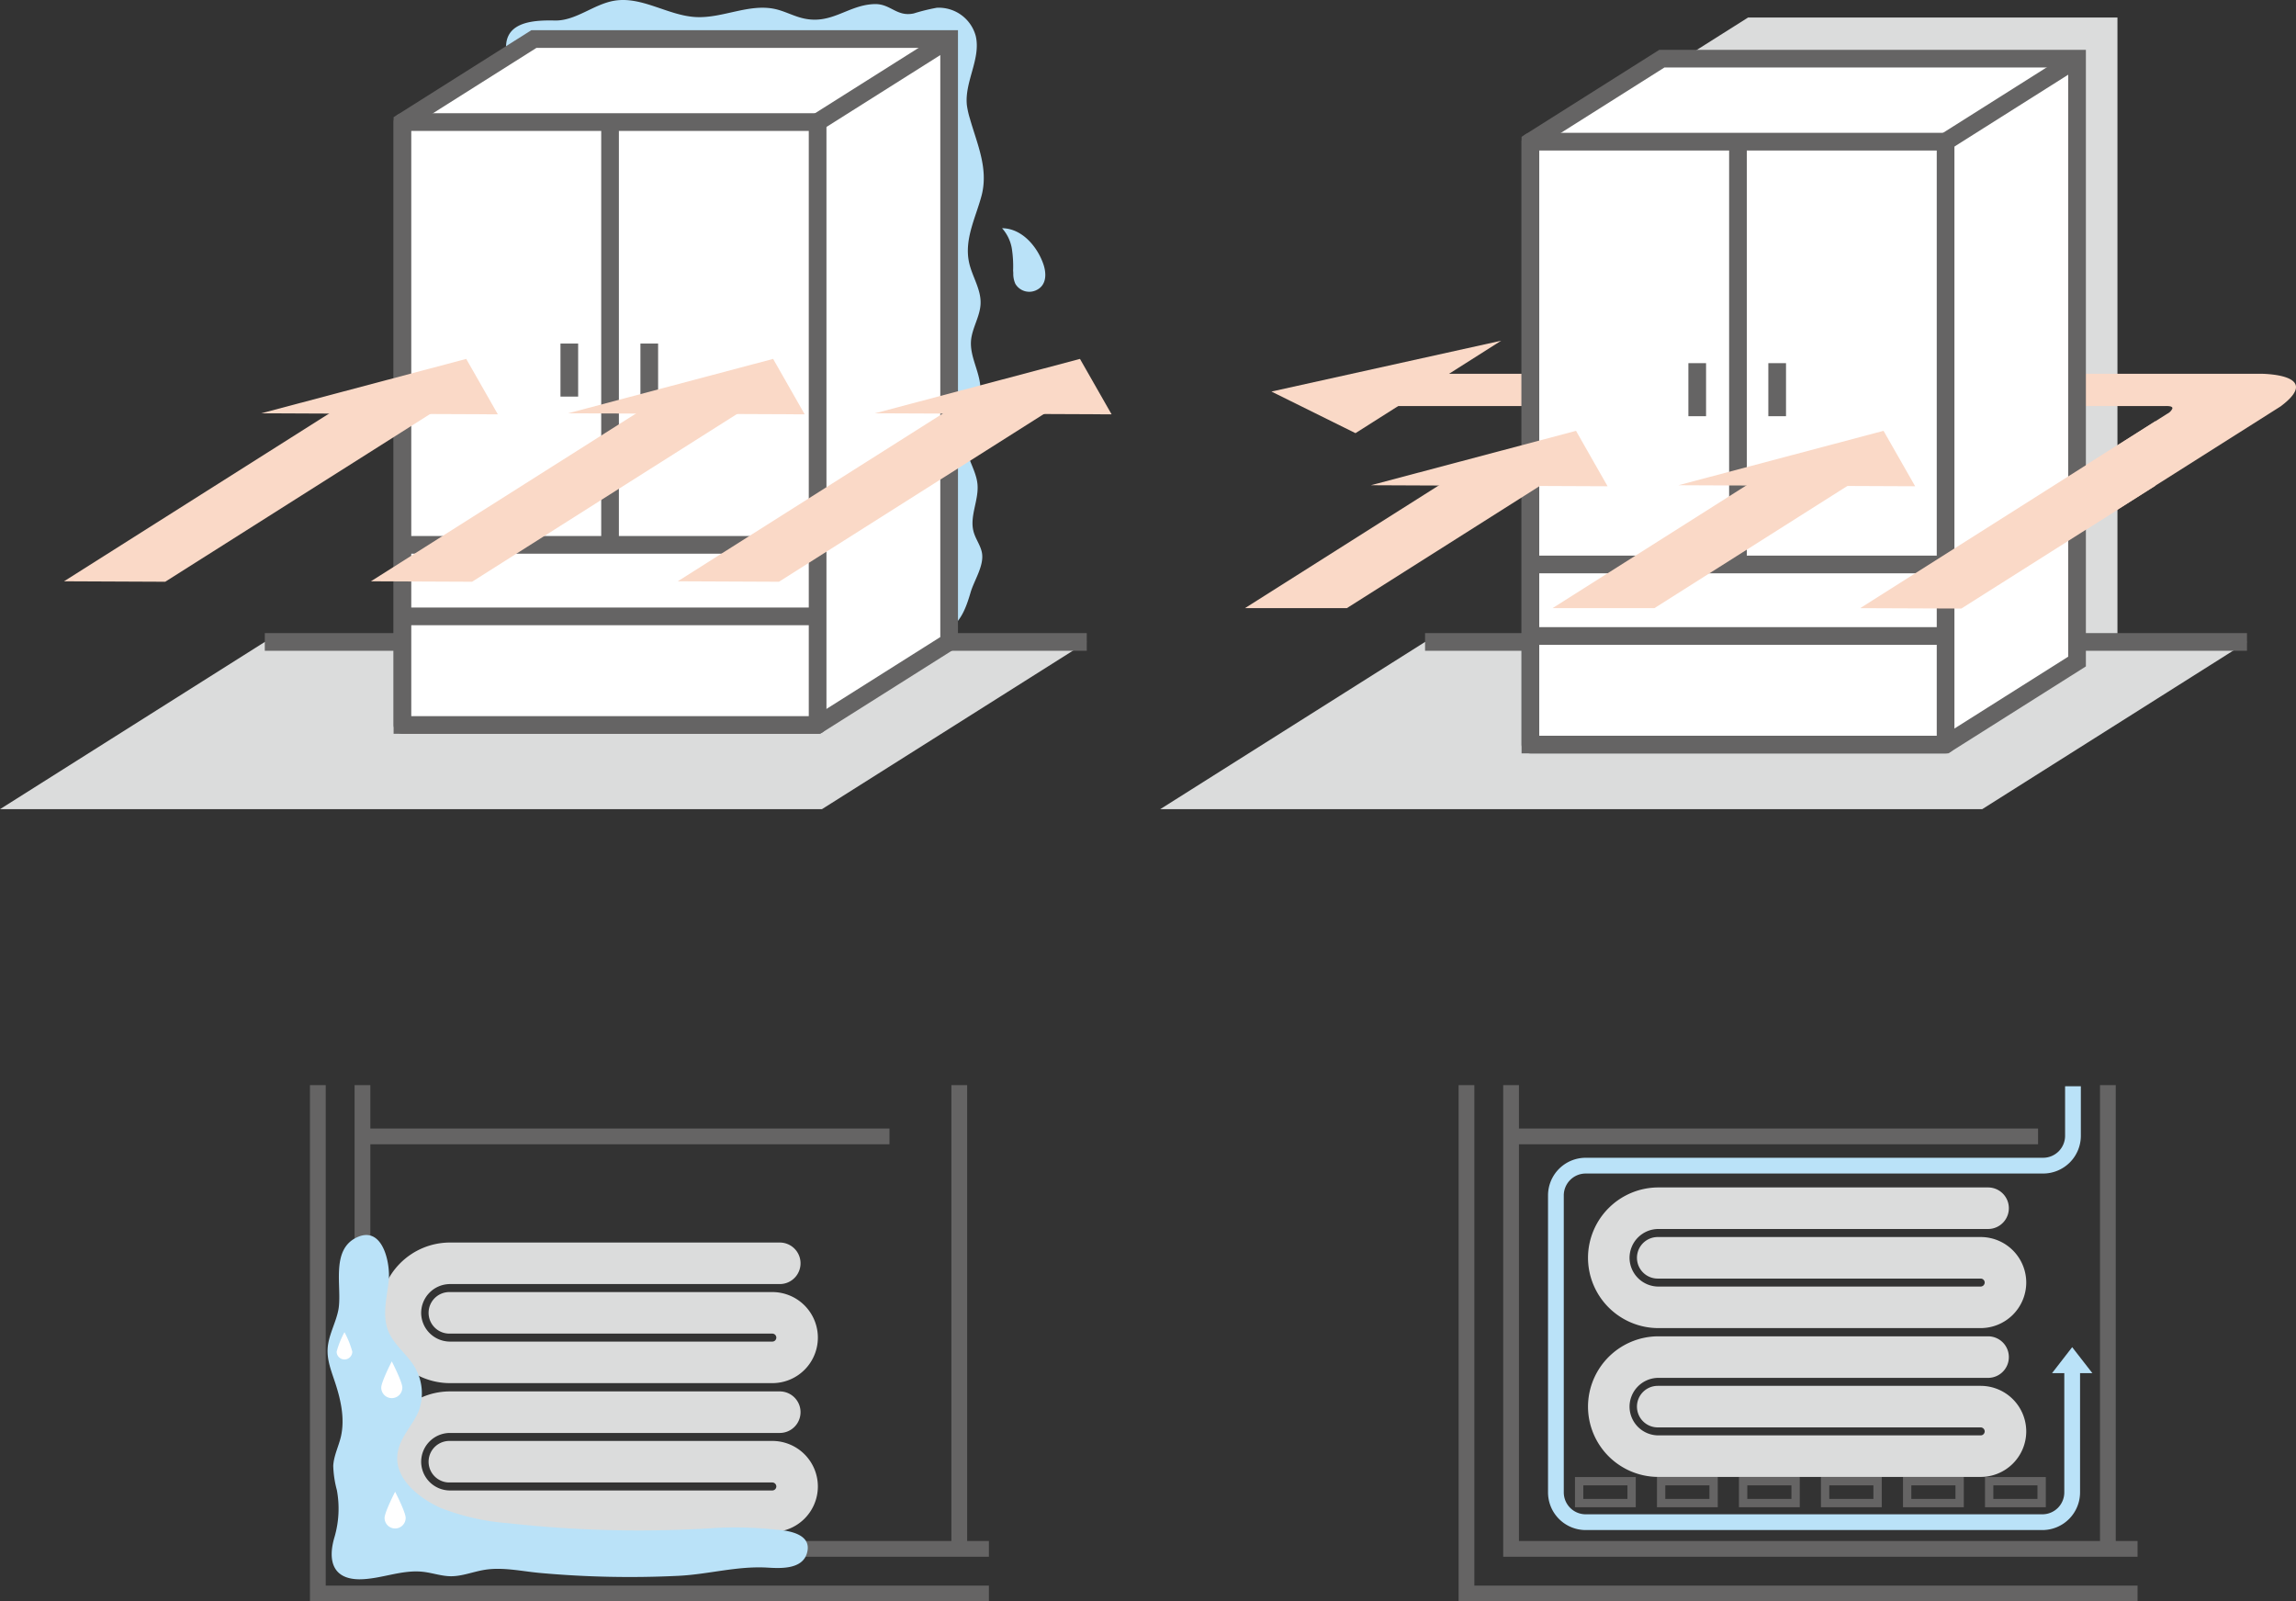 <svg xmlns="http://www.w3.org/2000/svg" viewBox="0 0 405.19 282.56"><rect x="0" y="0" width="405.19" height="282.56" fill="#333333" stroke="none"/><defs><style>.cls-1{isolation:isolate;}.cls-2,.cls-8{fill:#dbdcdc;}.cls-14,.cls-3,.cls-5{fill:#fff;}.cls-10,.cls-12,.cls-3,.cls-5,.cls-6{stroke:#656464;}.cls-10,.cls-11,.cls-12,.cls-3,.cls-6,.cls-8,.cls-9{stroke-miterlimit:10;}.cls-3,.cls-5,.cls-6,.cls-8{stroke-width:3.12px;}.cls-13,.cls-4{fill:#bae2f8;}.cls-5{stroke-linejoin:round;}.cls-10,.cls-11,.cls-12,.cls-6,.cls-9{fill:none;}.cls-7{fill:#fad9c7;}.cls-8,.cls-9{stroke:#dbdcdc;}.cls-9{stroke-linecap:round;stroke-width:7.33px;}.cls-10,.cls-11{stroke-width:2.78px;}.cls-11{stroke:#bae2f8;}.cls-12{stroke-width:1.47px;}.cls-13{mix-blend-mode:multiply;}</style></defs><g class="cls-1"><g id="レイヤー_2" data-name="レイヤー 2"><g id="レイヤー_1-2" data-name="レイヤー 1"><polygon class="cls-2" points="46.73 113.27 0 142.78 145.05 142.78 191.79 113.27 46.73 113.27"/><line class="cls-3" x1="191.79" y1="113.27" x2="46.73" y2="113.27"/><path class="cls-4" d="M97.9,3.62c3.74.08,6.87-2.9,10.55-3.5,4.87-.8,9.45,2.64,14.37,2.89,4.71.24,9.38-2.44,14-1.41,1.56.35,3,1.12,4.55,1.54C146.73,4.6,149.61.77,154.49.72c2.72,0,3.8,2.29,6.77,1.65a33.7,33.7,0,0,1,4.06-1,6.75,6.75,0,0,1,6.88,5c.93,4-2,8.07-1.57,12.17a14.76,14.76,0,0,0,.53,2.37c1.27,4.48,3.26,8.7,2.11,13.43-1,3.9-3.12,7.76-2.27,11.89.52,2.5,2.14,4.77,2.05,7.32-.07,2.27-1.51,4.32-1.69,6.59-.22,2.95,1.72,5.71,1.66,8.67-.08,3.4-2.77,6.42-2.52,9.81.18,2.37,1.78,4.44,2,6.81.27,2.82-1.44,5.68-.68,8.41.34,1.25,1.18,2.33,1.45,3.6.49,2.31-1.39,5-2,7.15-.76,2.58-1.77,5.47-4.24,6.57a5.76,5.76,0,0,1-6-1.15,9.7,9.7,0,0,1-2.9-5.6c-.49-2.62,1-5.21,1.12-7.87.09-3.1-1-6.08-1.8-9.09C155.93,81.38,156,75,156,68.68c0-8.85.07-17.7.56-26.53.24-4.28.58-8.64-.45-12.8a20.37,20.37,0,0,0-18.43-15c-5.59-.21-11,1.94-16.63,2.12-7.25.24-14.31-2.84-21.57-2.65-3.48.08-9.06.62-10-3.94C88.24,3.85,93.89,3.53,97.9,3.62Z"/><polygon class="cls-3" points="94.22 6.89 71.02 21.54 71.02 127.92 144.29 127.92 167.5 113.27 167.5 6.89 94.22 6.89"/><rect class="cls-5" x="71.02" y="21.54" width="73.27" height="106.38"/><line class="cls-6" x1="144.29" y1="21.54" x2="167.5" y2="6.89"/><line class="cls-6" x1="107.66" y1="21.54" x2="107.66" y2="96.17"/><line class="cls-6" x1="71.02" y1="96.14" x2="144.19" y2="96.14"/><line class="cls-6" x1="71.02" y1="108.76" x2="144.19" y2="108.76"/><line class="cls-6" x1="100.47" y1="60.62" x2="100.47" y2="69.98"/><line class="cls-6" x1="114.58" y1="60.62" x2="114.58" y2="69.98"/><polygon class="cls-7" points="78.03 71.71 60.18 71.64 11.3 102.57 29.16 102.65 78.03 71.71"/><polygon class="cls-7" points="82.28 63.33 46.09 72.93 87.86 73.11 82.28 63.33"/><polygon class="cls-7" points="132.18 71.71 114.33 71.64 65.46 102.57 83.31 102.65 132.18 71.71"/><polygon class="cls-7" points="136.44 63.33 100.24 72.93 142.01 73.11 136.44 63.33"/><polygon class="cls-7" points="186.34 71.71 168.48 71.64 119.61 102.57 137.47 102.65 186.34 71.71"/><polygon class="cls-7" points="190.59 63.33 154.39 72.93 196.17 73.11 190.59 63.33"/><path class="cls-4" d="M178.82,48.17a4.35,4.35,0,0,0,.36,1.9A2.85,2.85,0,0,0,183,51.14c1.74-.9,1.67-2.94,1.14-4.5-1.06-3.1-3.77-6.35-7.3-6.37a7.21,7.21,0,0,1,1.71,3.49,20.68,20.68,0,0,1,.24,4Z"/><polygon class="cls-2" points="251.49 113.27 204.75 142.78 349.81 142.78 396.54 113.27 251.49 113.27"/><polygon class="cls-8" points="308.95 4.65 285.75 19.3 285.75 125.68 362.52 119.26 372.12 113.2 372.12 4.65 308.95 4.65"/><path class="cls-7" d="M402.47,71.71l-56.34,35.66-17.85-.07L382.48,73a1.92,1.92,0,0,0,.88-.88c.19-.57-1.15-.47-1.54-.47H242.55v-5.7H398.84S410.26,65.88,402.47,71.71Z"/><polygon class="cls-7" points="224.38 69.09 239.21 76.43 264.92 60.12 224.38 69.09"/><line class="cls-3" x1="396.54" y1="113.27" x2="251.49" y2="113.27"/><polygon class="cls-3" points="293.28 10.35 270.08 25 270.08 131.38 343.35 131.38 366.55 116.73 366.55 10.35 293.28 10.35"/><rect class="cls-5" x="270.08" y="25" width="73.27" height="106.38"/><line class="cls-6" x1="343.35" y1="25" x2="366.55" y2="10.35"/><line class="cls-6" x1="306.71" y1="25" x2="306.71" y2="99.63"/><line class="cls-6" x1="270.08" y1="99.6" x2="343.25" y2="99.6"/><line class="cls-6" x1="270.08" y1="112.22" x2="343.25" y2="112.22"/><line class="cls-6" x1="299.52" y1="64.08" x2="299.52" y2="73.44"/><line class="cls-6" x1="313.63" y1="64.08" x2="313.63" y2="73.44"/><path class="cls-7" d="M380.39,74.31l-52.11,33,17.85.07,34.26-21.68Z"/><polygon class="cls-7" points="332.4 76.02 296.2 85.62 337.98 85.8 332.4 76.02"/><polygon class="cls-7" points="291.98 107.3 328.15 84.4 310.29 84.32 274 107.3 291.98 107.3"/><polygon class="cls-7" points="278.13 76.02 241.93 85.62 283.7 85.8 278.13 76.02"/><polygon class="cls-7" points="237.7 107.3 273.87 84.4 256.02 84.32 219.72 107.3 237.7 107.3"/><path class="cls-9" d="M292.55,221.94h57a4.38,4.38,0,0,1,4.37,4.37h0a4.39,4.39,0,0,1-4.37,4.37H292.65a8.77,8.77,0,0,1-8.74-8.74h0a8.77,8.77,0,0,1,8.74-8.75h58.2"/><path class="cls-9" d="M292.55,248.2h57a4.39,4.39,0,0,1,4.37,4.37h0a4.38,4.38,0,0,1-4.37,4.37H292.65a8.76,8.76,0,0,1-8.74-8.74h0a8.77,8.77,0,0,1,8.74-8.74h58.2"/><polyline class="cls-10" points="377.23 281.17 258.8 281.17 258.8 191.47"/><polyline class="cls-10" points="266.67 191.47 266.67 273.3 377.23 273.3"/><line class="cls-10" x1="371.99" y1="191.47" x2="371.99" y2="273.4"/><line class="cls-10" x1="359.67" y1="200.52" x2="266.67" y2="200.52"/><path class="cls-11" d="M365.83,191.67v8.76a5.27,5.27,0,0,1-5.25,5.25H279.83a5.26,5.26,0,0,0-5.25,5.25v52.41a5.26,5.26,0,0,0,5.25,5.25h80.61a5.26,5.26,0,0,0,5.25-5.25V240.49"/><rect class="cls-12" x="278.68" y="261.36" width="9.26" height="3.86"/><rect class="cls-12" x="293.15" y="261.36" width="9.26" height="3.86"/><rect class="cls-12" x="307.62" y="261.36" width="9.26" height="3.86"/><rect class="cls-12" x="322.09" y="261.36" width="9.26" height="3.86"/><rect class="cls-12" x="336.57" y="261.36" width="9.26" height="3.86"/><rect class="cls-12" x="351.04" y="261.36" width="9.26" height="3.86"/><polygon class="cls-4" points="365.69 237.71 362.14 242.29 369.25 242.29 365.69 237.71"/><path class="cls-9" d="M79.3,231.65h57a4.38,4.38,0,0,1,4.37,4.37h0a4.37,4.37,0,0,1-4.37,4.37H79.4a8.76,8.76,0,0,1-8.74-8.74h0a8.77,8.77,0,0,1,8.74-8.74h58.21"/><path class="cls-9" d="M79.3,257.92h57a4.38,4.38,0,0,1,4.37,4.37h0a4.38,4.38,0,0,1-4.37,4.37H79.4a8.76,8.76,0,0,1-8.74-8.74h0a8.76,8.76,0,0,1,8.74-8.74h58.21"/><polyline class="cls-10" points="174.52 281.17 56.09 281.17 56.09 191.47"/><polyline class="cls-10" points="63.97 191.47 63.97 273.3 174.52 273.3"/><line class="cls-10" x1="156.97" y1="200.52" x2="63.97" y2="200.52"/><path class="cls-13" d="M59.71,231.15c-.39,2-1.42,3.87-1.78,5.9-.41,2.25.29,4.18,1,6.28,1.13,3.28,2,6.81,1.23,10.18-.41,1.73-1.26,3.37-1.35,5.14a18.47,18.47,0,0,0,.64,4.29,17.88,17.88,0,0,1-.43,8.32c-1.17,3.95-.41,7.36,4.36,7.41,3.77,0,7.45-1.73,11.2-1.33,1.68.17,3.3.78,5,.79,2,0,3.9-.79,5.87-1.12,3.22-.54,6.53.23,9.74.53a175.64,175.64,0,0,0,24.62.51c5.3-.27,10.29-1.76,15.68-1.44,2.27.14,6.08.32,6.91-2.53,1-3.34-3.08-4-5.39-4.17a69.37,69.37,0,0,0-10.4-.32,209,209,0,0,1-36.93-.82,40.87,40.87,0,0,1-11.8-2.65c-3.58-1.56-8.23-5-7.75-9.43.33-3,2.61-5,3.74-7.65a9.09,9.09,0,0,0-.73-7.9c-1.35-2.23-3.65-3.86-4.62-6.28-1.12-2.78-.24-5.9.08-8.88s-1-9.68-5.5-7.7C58.17,220.46,60.46,227.27,59.71,231.15Z"/><path class="cls-14" d="M62.17,238.5a1.38,1.38,0,0,1-2.76,0,15.79,15.79,0,0,1,1.38-3.43A15.79,15.79,0,0,1,62.17,238.5Z"/><path class="cls-14" d="M71,244.84a1.86,1.86,0,0,1-3.72,0c0-1,1.86-4.62,1.86-4.62S71,243.82,71,244.84Z"/><path class="cls-14" d="M71.59,267.84a1.86,1.86,0,1,1-3.72,0c0-1,1.86-4.62,1.86-4.62S71.59,266.82,71.59,267.84Z"/><line class="cls-10" x1="169.29" y1="191.47" x2="169.29" y2="273.4"/></g></g></g></svg>